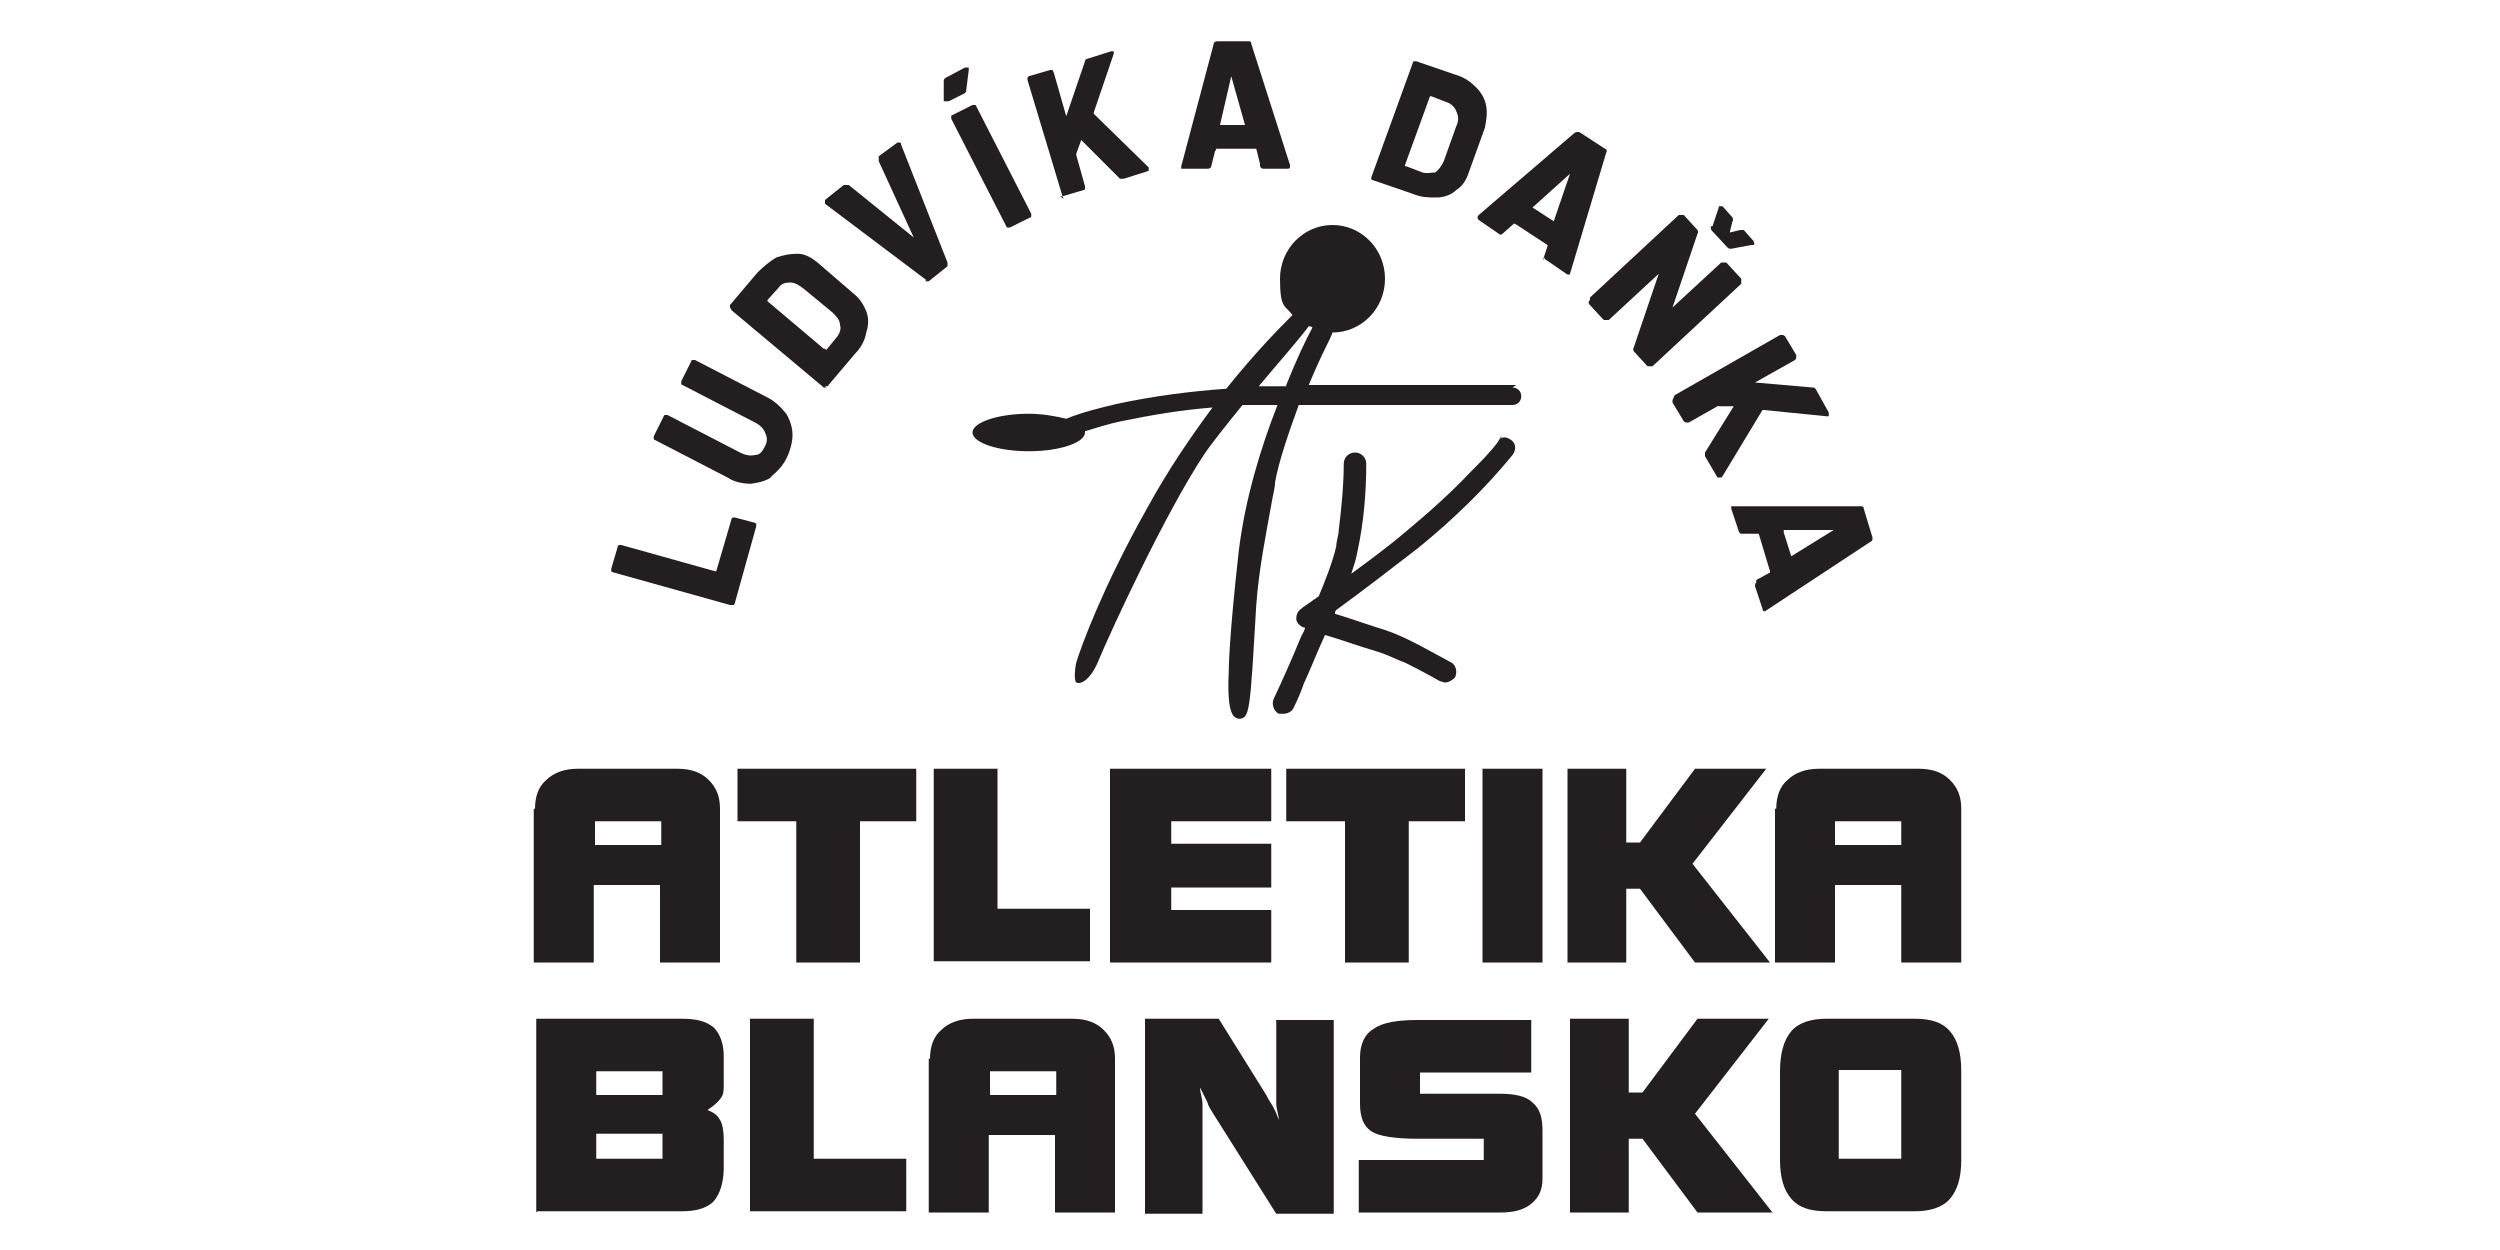 <?xml version="1.0" encoding="UTF-8"?>
<svg id="Layer_1" xmlns="http://www.w3.org/2000/svg" xmlns:xlink="http://www.w3.org/1999/xlink" version="1.1" viewBox="0 0 200 100">
  <!-- Generator: Adobe Illustrator 29.0.0, SVG Export Plug-In . SVG Version: 2.1.0 Build 186)  -->
  <defs>
    <style>
      .st0 {
        fill: none;
      }

      .st1, .st2 {
        fill: #231f20;
      }

      .st2 {
        fill-rule: evenodd;
      }

      .st3 {
        clip-path: url(#clippath);
      }
    </style>
    <clipPath id="clippath">
      <rect class="st0" x="37.8" y="-2" width="124.5" height="104"/>
    </clipPath>
  </defs>
  <g class="st3">
    <path class="st1" d="M47.6,67.6h5.3v-1.9h-5.3v1.9ZM42.8,64.7h0c0-1,.3-1.8.9-2.3.6-.6,1.5-.9,2.5-.9h8c1.1,0,1.9.3,2.5.9.6.6.9,1.3.9,2.3v12.3h-4.8v-6.2h-5.3v6.2h-4.8v-12.3ZM63.7,77h0v-11.3h-4.7v-4.2h14.3v4.2h-4.5v11.3h-5.1ZM74.7,77h0v-15.5h5.1v11.2h7.4v4.2h-12.5ZM88.8,77h0v-15.5h12.9v4.2h-8v1.8h8v3.5h-8v1.8h8v4.2h-12.8ZM107.6,77h0v-11.3h-4.7v-4.2h14.3v4.2h-4.5v11.3h-5.1ZM118.6,77h0v-15.5h4.8v15.5h-4.8ZM125.4,77h0v-15.5h4.7v5.9h1.1l4.4-5.9h5.7l-5.9,7.6,6.2,7.9h-6l-4.4-5.9h-1.1v5.9h-4.7ZM146.8,67.6h5.3v-1.9h-5.3v1.9ZM142.1,64.7c0-1,.3-1.8.9-2.3.6-.6,1.5-.9,2.5-.9h8c1.1,0,1.9.3,2.5.9.6.6.9,1.3.9,2.3v12.3h-4.8v-6.2h-5.3v6.2h-4.8v-12.3Z"/>
    <path class="st1" d="M47.7,87.6h5.3v-1.9h-5.3v1.9ZM47.7,92.7h5.3v-2h-5.3v2ZM42.9,97h0v-15.5h11.7c1.1,0,1.9.2,2.5.7.5.5.8,1.3.8,2.3v2.2c0,.5,0,.8-.2,1.1-.2.3-.5.6-1.1,1,.5.2.8.4,1,.8.2.3.3.9.3,1.6v2.2c0,1.2-.3,2.1-.8,2.7-.5.5-1.3.8-2.5.8h-11.6ZM60,97h0v-15.5h5.1v11.2h7.4v4.2h-12.5ZM79.2,87.6h5.3v-1.9h-5.3v1.9ZM74.4,84.7h0c0-1,.3-1.8.9-2.3.6-.6,1.5-.9,2.5-.9h8c1.1,0,1.9.3,2.5.9.6.6.9,1.3.9,2.3v12.3h-4.8v-6.2h-5.3v6.2h-4.8v-12.3ZM91.6,97h0v-15.5h5.9l3.8,6.1c.1.2.2.4.4.7.2.3.4.7.6,1.3,0-.4-.2-.9-.2-1.3,0-.5,0-1,0-1.5v-5.2h4.6v15.5h-4.6l-5.1-8.1c-.1-.2-.3-.4-.4-.8-.2-.4-.4-.8-.6-1.2,0,.4.2.9.2,1.3,0,.5,0,1,0,1.5v7.3h-4.6ZM108.7,97h0v-4.2h10v-1.7h-5.3c-1.8,0-3.1-.2-3.7-.6-.6-.4-.9-1.1-.9-2.2v-3.7c0-1.1.4-1.9,1.1-2.3.7-.5,1.9-.7,3.5-.7h9.1v4.2h-8.9v1.7h6.4c1.2,0,2.1.2,2.6.7.6.5.8,1.2.8,2.3v3.8c0,.9-.3,1.5-.9,2-.6.5-1.4.7-2.5.7h-11.3ZM125.6,97h0v-15.5h4.7v5.9h1.1l4.4-5.9h5.7l-5.9,7.6,6.2,7.9h-6l-4.4-5.9h-1.1v5.9h-4.7ZM156.9,92.8h0c0,1.4-.3,2.4-.9,3.1-.6.7-1.6,1-2.8,1h-7.1c-1.3,0-2.2-.3-2.8-1-.6-.7-.9-1.7-.9-3.1v-7.1c0-1.4.3-2.5.9-3.2.6-.7,1.6-1,2.8-1h7.1c1.3,0,2.2.3,2.8,1,.6.7.9,1.7.9,3.2v7.1ZM147.1,92.7h5v-7.1h-5v7.1Z"/>
    <path class="st2" d="M120.1,35.1h0v-.2l-.3.5c-.6.8-1.4,1.6-2.1,2.3-1.6,1.7-3.4,3.3-5.2,4.8-1.4,1.2-2.9,2.3-4.4,3.4.2-.6.4-1.2.5-1.8.5-2.3.7-4.7.7-7,0-.5-.4-.9-.9-.9s-.9.4-.9.9h0c0,1.7-.2,3.7-.4,5.3,0,.4-.2.9-.2,1.3-.3,1.3-.9,2.8-1.4,4-.3.2-.7.5-1,.7,0,0-.3.2-.4.3-.3.2-.4.5-.4.8,0,.3.3.6.6.7h.1c0,.2-.2.5-.3.7-.7,1.7-1.4,3.3-2.2,5-.2.4,0,1,.4,1.2.1,0,.2,0,.4,0,.3,0,.7-.2.8-.5h0c.3-.6.6-1.3.8-1.9.6-1.3,1.1-2.6,1.7-3.9,1.4.4,2.7.9,4.1,1.3.7.2,1.3.5,2,.8.2,0,2.6,1.3,3.1,1.6.1,0,.3.1.4.1.3,0,.6-.2.8-.4.2-.4.1-1-.3-1.2-1.7-.9-3.5-2-5.3-2.6-1.3-.4-2.7-.9-4-1.3,0-.1,0-.2.1-.3,2.2-1.6,4.4-3.3,6.6-5,2.7-2.2,5.3-4.7,7.5-7.4.3-.4.3-.9-.1-1.2-.3-.2-.6-.3-.9-.1M102.9,30.9h0c-.6,0-1.2,0-1.8,0-.1,0-.3,0-.4,0,1.5-1.8,3.1-3.6,4-4.8,0,0,.2,0,.3.1-.5.9-1.3,2.6-2.1,4.6ZM121.3,30.8c-.8,0-7,0-7.4,0-3.1,0-6.1,0-9.2,0,.5-1.2,1-2.3,1.4-3.1.2-.4.4-.8.5-1.1,0,0,0,0,0,0,2.3,0,4.2-1.9,4.2-4.3s-1.9-4.3-4.2-4.3-4.2,1.9-4.2,4.3.4,2.1,1,2.9c-.9.9-2.9,2.9-5.3,5.9-2.9.2-5.9.6-8.7,1.2-1.3.3-2.9.7-4.1,1.2,0,0,0,0,0,0-.8-.2-1.9-.4-3-.4-2.5,0-4.5.7-4.5,1.5s2,1.5,4.5,1.5,4.5-.7,4.5-1.5,0,0,0-.1c0,0,0,0,0,0,1-.3,1.9-.6,2.9-.8,2.4-.5,4.8-.9,7.3-1.1-1.7,2.3-3.5,4.9-5.2,8-3.6,6.4-5.3,11.1-5.7,12.4-.1.4-.2,1.4,0,1.6.4.2,1.2-.3,1.8-1.8,1-2.4,5.3-11.7,8.4-16.4.6-.9,1.8-2.4,3.1-4,.5,0,1.1,0,1.6,0,.4,0,.8,0,1.2,0-1.3,3.3-2.6,7.5-3.1,11.7-.8,7.1-.8,9.5-.8,9.6,0,.3-.2,2.9.4,3.6.1.1.3.2.4.2.9,0,.9-.6,1.4-9.1.2-2.8.8-5.8,1.2-8,.1-.7.3-1.3.3-1.8.3-1.7,1.1-4,1.9-6.2,3.2,0,6.5,0,9.7,0s4.9,0,7.4,0c.4,0,.7-.3.7-.7,0-.4-.3-.7-.7-.7Z"/>
    <path class="st1" d="M58.6,48.4c0,0-.1,0-.2,0l-9.3-2.6c0,0-.1,0-.2-.1,0,0,0-.1,0-.2l.5-1.7c0,0,0-.1.1-.2,0,0,.1,0,.2,0l7.5,2.1c0,0,.1,0,.1,0l1.2-4.1c0,0,0-.1.1-.2,0,0,.1,0,.2,0l1.5.4c0,0,.1,0,.2.1,0,0,0,.1,0,.2l-1.7,6.1c0,0,0,.1-.1.2"/>
    <path class="st1" d="M61.8,38.1c-.5.4-1.1.5-1.7.6-.6,0-1.3-.1-1.9-.5l-5.8-3c0,0-.1,0-.1-.1,0,0,0-.1,0-.2l.8-1.6c0,0,0-.1.1-.1,0,0,.1,0,.2,0l5.8,3c.4.2.8.3,1.2.2.4,0,.6-.3.8-.7.2-.4.2-.7,0-1.1-.1-.3-.4-.6-.8-.8l-5.8-3c0,0-.1,0-.1-.1,0,0,0-.1,0-.2l.8-1.6c0,0,0-.1.1-.1,0,0,.1,0,.2,0l5.8,3c.6.3,1.1.8,1.5,1.3.3.5.5,1.1.5,1.7,0,.6-.2,1.3-.5,1.9-.3.6-.8,1.1-1.3,1.5"/>
    <path class="st1" d="M66.1,28h0l.9-1.1c.2-.3.3-.6.2-.9,0-.4-.3-.7-.6-1l-2.3-1.9c-.4-.3-.7-.5-1.1-.5-.4,0-.7.1-.9.4l-.9,1s0,0,0,.1l4.5,3.8c0,0,0,0,.1,0M66.1,31c0,0-.1,0-.2,0l-7.4-6.2c0,0,0-.1-.1-.2,0,0,0-.1,0-.2l2.2-2.6c.5-.5,1-.9,1.5-1.2.6-.2,1.1-.3,1.7-.3.6,0,1.1.3,1.6.7l2.9,2.5c.5.4.8.9,1,1.4.2.5.2,1.1,0,1.7-.1.6-.4,1.2-.9,1.7l-2.2,2.6c0,0-.1,0-.2,0Z"/>
    <path class="st1" d="M74.1,22.4l-8.1-6.1s0,0,0,0c0-.1,0-.2,0-.3l1.5-1.2c.1,0,.2,0,.4,0l5.2,4.2s0,0,0,0c0,0,0,0,0,0l-2.8-6.1c0-.1,0-.3,0-.4l1.5-1.1c0,0,.1,0,.2,0,0,0,.1,0,.1.2l3.7,9.4c0,.1,0,.3,0,.3l-1.5,1.2c-.1,0-.2,0-.3,0"/>
    <path class="st1" d="M80.6,18.2h0c0,0-.1,0-.1-.1l-4.4-8.6c0,0,0-.1,0-.2,0,0,0-.1.1-.1l1.6-.8c0,0,.1,0,.2,0,0,0,.1,0,.1.1l4.4,8.6c0,0,0,.1,0,.2,0,0,0,.1-.1.1l-1.6.8c0,0-.1,0-.2,0M75.5,8.1s0,0,0-.1v-1.5c0-.1,0-.2.2-.3l1.5-.8c.1,0,.2,0,.3,0,0,0,0,.1,0,.2l-.2,1.6c0,.1,0,.2-.2.3l-1.2.6c-.1,0-.2,0-.3,0Z"/>
    <path class="st1" d="M85.1,15.9c0,0,0,0-.1-.2l-2.8-9.3c0,0,0-.1,0-.2,0,0,0,0,.1-.1l1.7-.5c0,0,.1,0,.2,0,0,0,0,0,.1.2l1,3.5s0,0,0,0c0,0,0,0,0,0l1.5-4.4c0-.1.1-.2.2-.2l1.9-.6c.1,0,.2,0,.2,0,0,0,0,.1,0,.2l-1.6,4.7c0,0,0,.1,0,.1l4.4,4.3s0,0,0,.1c0,.1,0,.2-.1.2l-1.9.6c-.1,0-.2,0-.3,0l-3.1-3.1s0,0,0,0c0,0,0,0,0,0l-.4,1.1s0,0,0,.1l.7,2.5c0,0,0,.1,0,.2,0,0,0,.1-.1.1l-1.7.5c0,0-.1,0-.2,0"/>
    <path class="st1" d="M97.6,10h0c0,0,0,0,0,0h2s0,0,0,0c0,0,0,0,0,0l-1.1-3.9s0,0,0,0c0,0,0,0,0,0l-.9,3.9h0ZM100.8,13.1l-.3-1.2c0,0,0,0-.1,0h-3.1c0,0,0,.1-.1.2l-.3,1.2c0,.1-.1.2-.3.2h-1.9c0,0-.2,0-.2,0,0,0,0-.1,0-.2l2.6-9.8c0-.1.1-.2.3-.2h2.4c.2,0,.3,0,.3.2l3.1,9.7s0,0,0,.1c0,.1,0,.2-.2.2h-1.9c-.1,0-.2,0-.3-.2Z"/>
    <path class="st1" d="M112.5,13.3h0l1.3.5c.3.1.7,0,1,0,.3-.2.5-.5.7-.9l1-2.8c.2-.4.2-.8,0-1.2-.1-.3-.4-.6-.7-.7l-1.3-.5c0,0-.1,0-.1,0l-2,5.5c0,0,0,.1,0,.1M109.7,14.4c0,0,0-.1,0-.2l3.3-9.1c0,0,0-.1.1-.2,0,0,.1,0,.2,0l3.2,1.1c.7.2,1.2.6,1.6,1,.4.4.7.9.8,1.5.1.6,0,1.1-.1,1.7l-1.3,3.6c-.2.6-.5,1.1-1,1.4-.4.4-1,.6-1.6.6-.6,0-1.2,0-1.9-.3l-3.2-1.1c0,0-.1,0-.1-.1Z"/>
    <path class="st1" d="M122.6,16.5h0s0,0,0,.1l1.7,1.1s0,0,0,0c0,0,0,0,0,0l1.3-3.8s0,0,0,0c0,0,0,0,0,0l-3,2.7h0ZM123.4,20.9l.4-1.2c0,0,0,0,0-.1l-2.6-1.7s0,0-.1,0l-.9.8c-.1.1-.2.1-.3,0l-1.6-1.1c0,0-.1-.1-.1-.2,0,0,0-.1.1-.2l7.7-6.6c.1,0,.2-.1.4,0l2,1.3c.1,0,.2.2.1.3l-2.9,9.7s0,0,0,0c0,.1-.2.1-.3,0l-1.6-1.1c-.1,0-.2-.2-.1-.3Z"/>
    <path class="st1" d="M137,18.1h0l.5-1.5c0,0,0-.1,0-.1,0,0,.2,0,.3,0l.8.9c0,0,.1.2,0,.3l-.2.8c0,0,0,.1,0,.1l.8-.2c.1,0,.2,0,.3,0l.8.9c0,.1.1.2,0,.3,0,0,0,0-.2,0l-1.6.3c-.1,0-.2,0-.3-.1l-1.3-1.4c0-.1-.1-.2,0-.3M127.2,24c0,0,0-.1,0-.2l7.1-6.6c0,0,.1,0,.2,0,0,0,.1,0,.2,0l1.1,1.2c0,0,.1.2,0,.3l-2,5.9s0,0,0,0c0,0,0,0,0,0l3.9-3.6c0,0,.1,0,.2,0,0,0,.1,0,.2,0l1.2,1.3c0,0,0,.1,0,.2,0,0,0,.1,0,.2l-7.1,6.6c0,0-.1,0-.2,0,0,0-.1,0-.2,0l-1.1-1.2c0,0-.1-.2,0-.3l2-5.9s0,0,0,0c0,0,0,0,0,0l-4,3.7c0,0-.1,0-.2,0,0,0-.1,0-.2,0l-1.2-1.3c0,0,0-.1,0-.2Z"/>
    <path class="st1" d="M133.9,31.8c0,0,0-.1.1-.2l8.4-4.8c0,0,.1,0,.2,0,0,0,.1,0,.2.1l.9,1.5c0,0,0,.1,0,.2,0,0,0,.1-.1.2l-3.2,1.8s0,0,0,0c0,0,0,0,0,0l4.6.4c.1,0,.2,0,.3.2l1,1.8c0,.1,0,.2,0,.3,0,0-.1,0-.2,0l-5-.5c0,0-.1,0-.1,0l-3.2,5.3c0,0,0,0-.1.1-.1,0-.2,0-.3,0l-1-1.7c0-.1,0-.2,0-.3l2.3-3.7s0,0,0,0c0,0,0,0,0,0h-1.2c0-.1,0,0-.1,0l-2.3,1.3c0,0-.1,0-.2,0,0,0-.1,0-.2-.1l-.9-1.5c0,0,0-.1,0-.2"/>
    <path class="st1" d="M142.7,42.5h0c0,0,0,0,0,.1l.6,1.9s0,0,0,0c0,0,0,0,0,0l3.4-2.1s0,0,0,0c0,0,0,0,0,0h-4c0,.1,0,.1,0,.1ZM140.5,46.4l1.1-.6c0,0,0,0,0-.1l-.9-3c0,0,0,0-.1,0h-1.2c-.2,0-.2,0-.3-.2l-.6-1.8c0,0,0-.2,0-.2,0,0,.1,0,.2,0h10.1c.2,0,.3,0,.3.2l.7,2.3c0,.1,0,.3-.1.3l-8.5,5.6s0,0,0,0c-.1,0-.2,0-.2-.2l-.6-1.8c0-.1,0-.2.1-.3Z"/>
  </g>
</svg>
